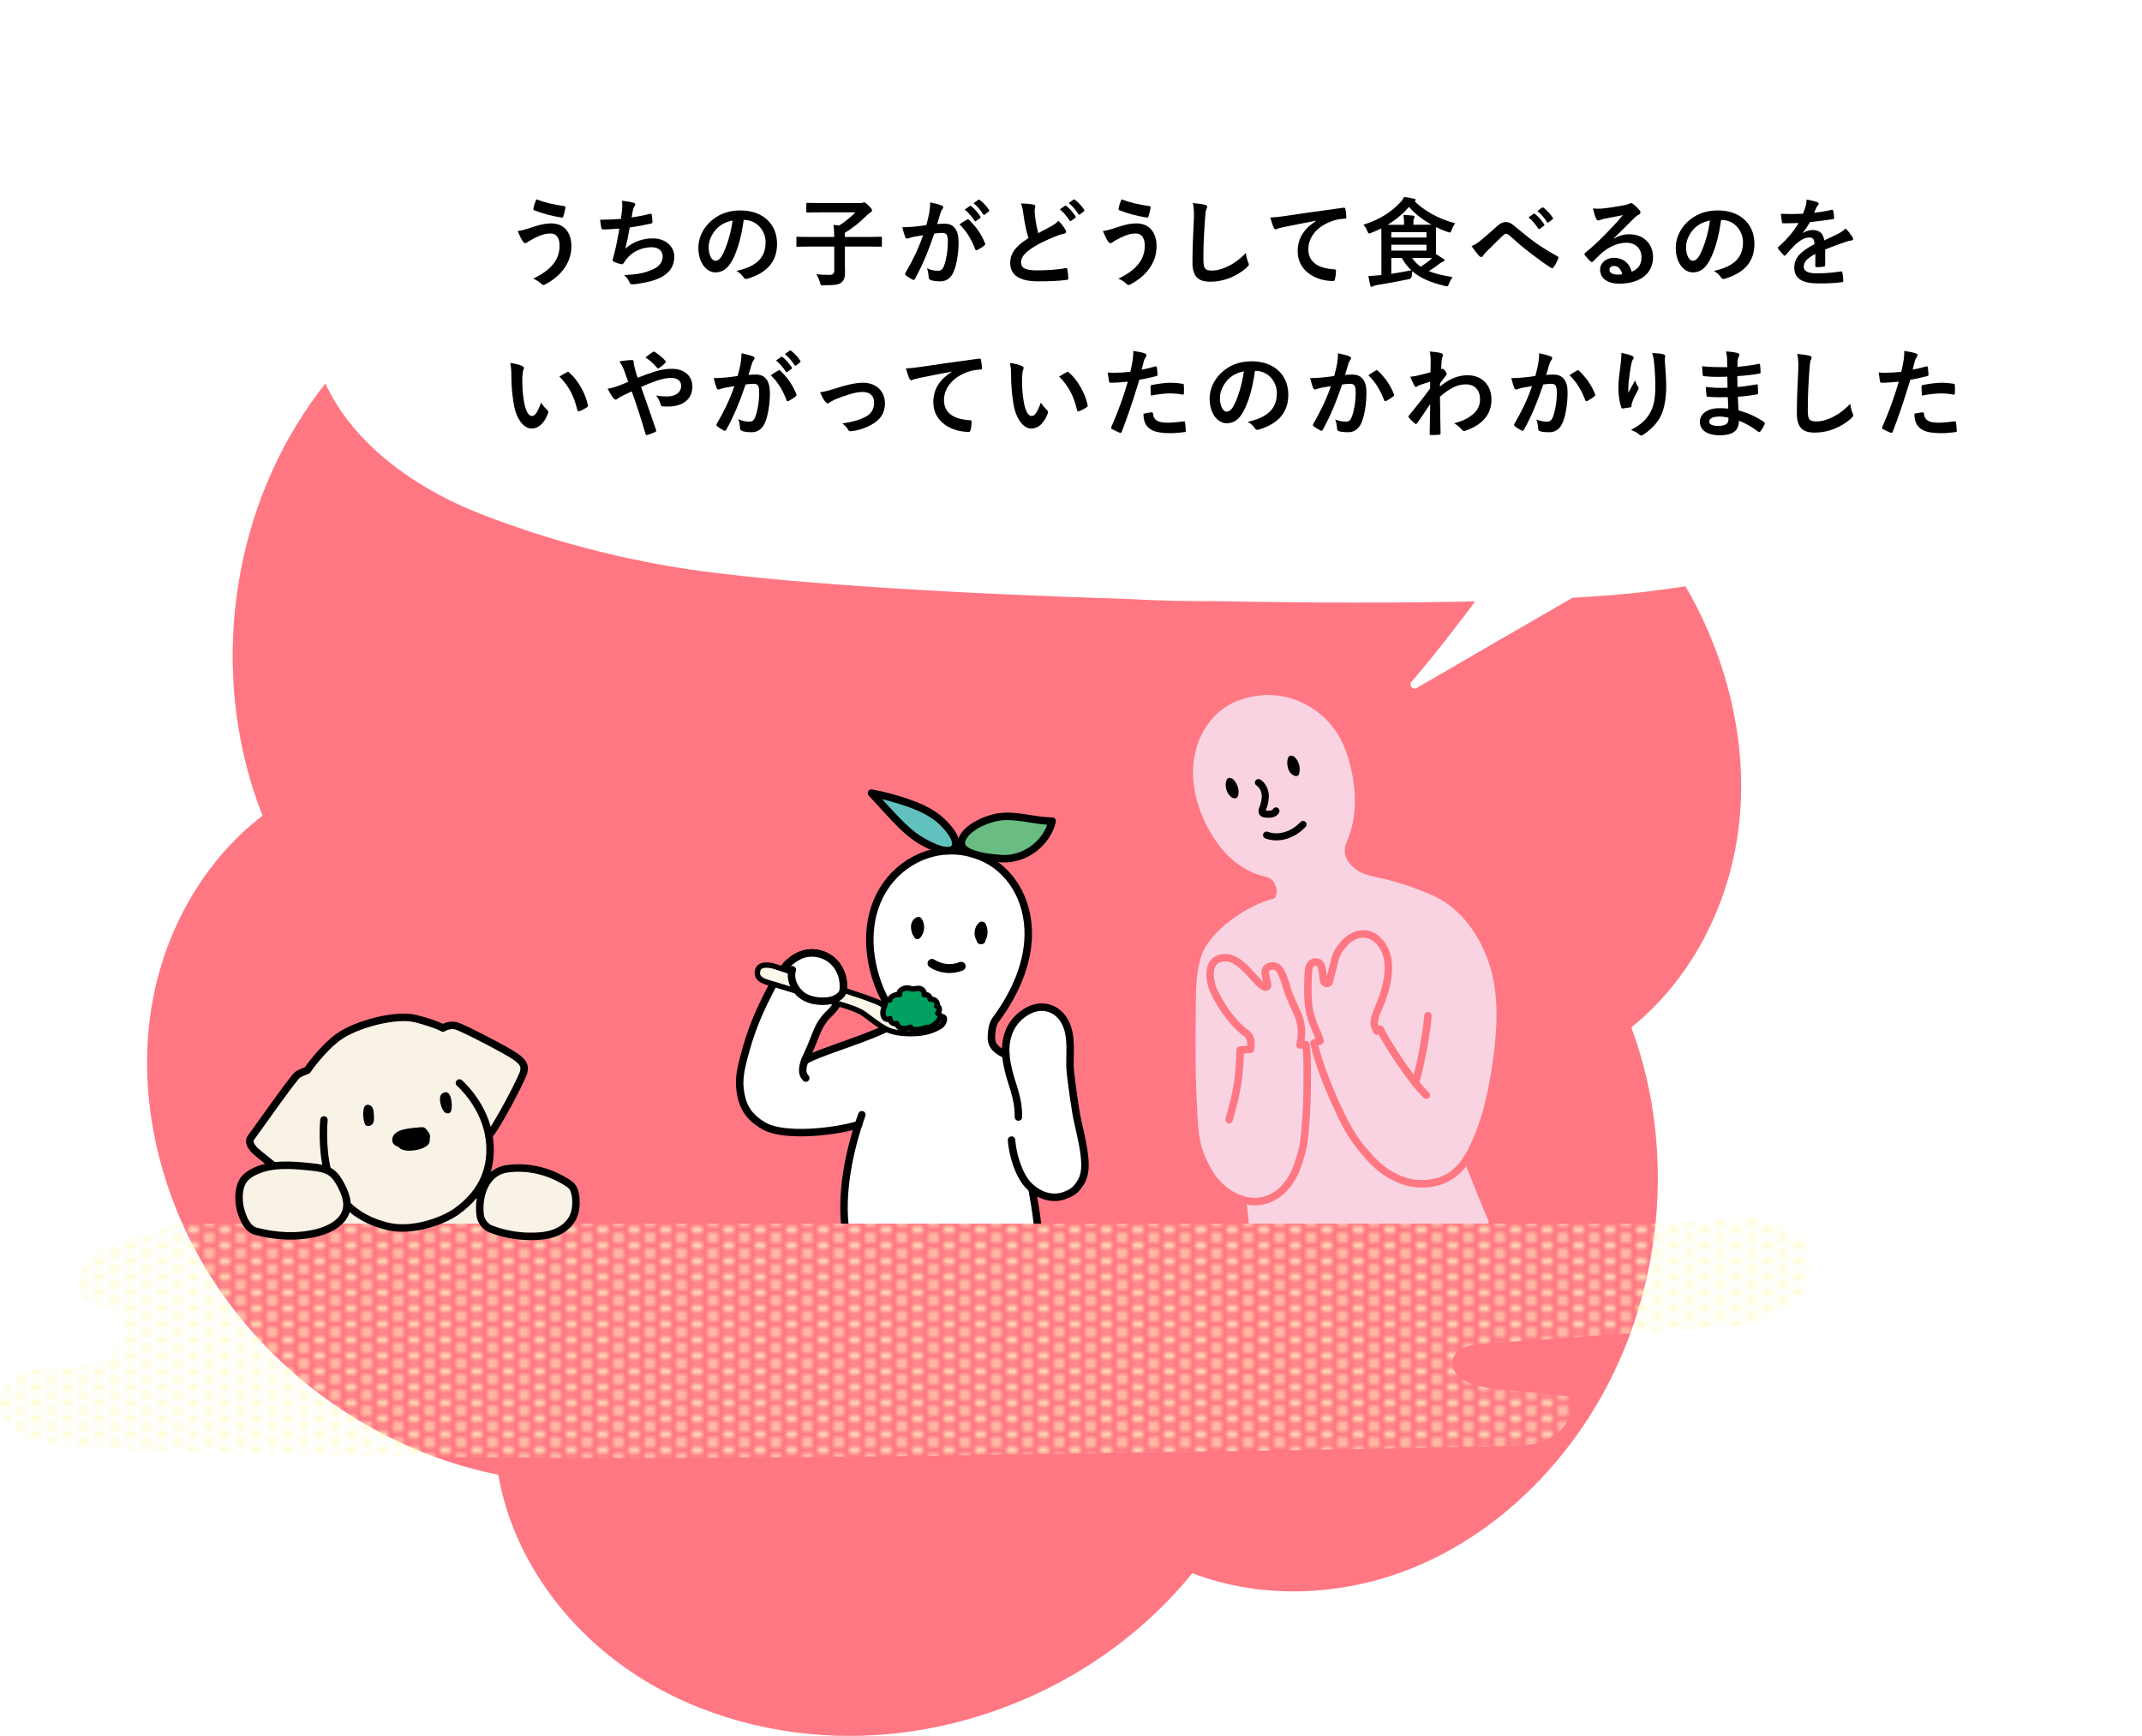 <?xml version="1.0" encoding="UTF-8"?>
<svg xmlns="http://www.w3.org/2000/svg" width="312.339" height="253.105" xmlns:xlink="http://www.w3.org/1999/xlink" version="1.1" viewBox="0 0 312.339 253.105">
  <defs>
    <pattern id="_新規パターンスウォッチ_5" data-name="新規パターンスウォッチ 5" x="0" y="0" width="6" height="6" patternTransform="translate(-2156.614 -2018.163) scale(.765)" patternUnits="userSpaceOnUse" viewBox="0 0 6 6">
      <g>
        <rect width="6" height="6" fill="none"/>
        <circle cx="6" cy="4.5" r=".8" fill="#fffbc7"/>
        <circle cx="3" cy="6" r=".8" fill="#fffbc7"/>
        <circle cx="0" cy="4.5" r=".8" fill="#fffbc7"/>
        <circle cx="6" cy="1.5" r=".8" fill="#fffbc7"/>
        <circle cx="3" cy="3" r=".8" fill="#fffbc7"/>
        <circle cx="0" cy="1.5" r=".8" fill="#fffbc7"/>
        <circle cx="3" cy="0" r=".8" fill="#fffbc7"/>
      </g>
    </pattern>
    <clipPath id="clippath">
      <rect x="26.275" y="95.232" width="205.604" height="83.177" fill="none"/>
    </clipPath>
  </defs>
  <!-- Generator: Adobe Illustrator 28.7.4, SVG Export Plug-In . SVG Version: 1.2.0 Build 166)  -->
  <g>
    <g id="_レイヤー_1" data-name="レイヤー_1">
      <path d="M72.661,215.028c1.85,10.721,8.307,20.352,16.934,26.979,8.627,6.628,19.388,10.238,30.243,10.964,20.373,1.363,41.171-7.719,54.019-23.589,10.164,3.88,21.779,3.369,31.881-.669,10.102-4.038,18.697-11.45,24.861-20.415,11.568-16.826,14.369-39.347,7.276-58.494,8.471-6.827,13.879-17.119,15.478-27.88,1.599-10.761-.475-21.92-5.116-31.759-8.71-18.468-26.756-32.23-46.869-35.745-1.638-10.755-7.812-20.607-16.307-27.403-8.495-6.796-19.183-10.617-30.021-11.557-20.342-1.764-41.315,6.908-54.472,22.522-10.245-3.659-21.846-2.898-31.859,1.357-10.013,4.255-18.446,11.851-24.415,20.947-11.202,17.071-13.517,39.648-6.013,58.637-8.626,6.629-14.271,16.793-16.119,27.514-1.848,10.721-.032,21.925,4.38,31.869,8.28,18.664,26.093,32.743,46.12,36.723Z" fill="#ff7782"/>
      <path d="M25.344,178.409h215.537c3.876,0,9.1-.644,12.973-.793s8.427,1.059,9.818,4.677c1.267,3.296-.883,7.115-3.917,8.923-3.034,1.808-6.703,2.102-10.226,2.351-11.076.784-22.151,1.568-33.227,2.352-1.74.123-3.859.526-4.401,2.183-.817,2.497,2.69,4.022,5.304,4.293,3.899.404,7.798.808,11.697,1.212.889,2.252-.649,4.876-2.775,6.035-2.126,1.16-4.656,1.228-7.077,1.269-14.009.237-28.018.474-42.027.712-55.653.942-111.351,1.884-166.951-.722-4.598-.215-10.803-2.313-9.999-6.845.513-2.892,3.852-4.327,6.778-4.58,2.927-.253,6.048.128,8.649-1.237s3.866-5.585,1.369-7.132c-1.242-.77-2.913-.559-4.144-1.347-2.568-1.645-1.013-5.889,1.595-7.471,2.608-1.581,8.748-1.851,11.025-3.88Z" fill="url(#_新規パターンスウォッチ_5)"/>
      <g>
        <g clip-path="url(#clippath)">
          <g>
            <path d="M150.247,190.558c.517-2.743,1.034-5.14,1.196-7.586.184-2.792-.34-6.304-.973-9.681.787.649,2.09,1.397,3.67,1.273,1.03-.081,2.257-.701,2.709-1.186,1.787-1.92,1.736-3.758.296-9.885-.335-1.425-.901-5.653-1.062-7.108-.225-2.035.272-4.371-.426-6.521-.9-2.77-3.582-3.846-6.058-2.312-2.244,1.39-3.118,3.639-2.934,6.253-1.276-.634-2.207-1.266-2.097-2.784.064-.882.122-1.669.654-2.385,2.823-3.802,4.931-8.498,4.7-13.212-.247-5.043-3.151-9.549-8.171-10.957-5.181-1.453-10.342.952-12.969,5.229-2.627,4.277-2.415,9.788-.469,14.526.778,1.895,2.51,4.207.77,5.79-3.837,1.814-9.834,3.463-11.742,4.663.103-.278.233-.581.391-.913,1.463-3.069,1.366-4.259,3.309-6.098.67-.634,1.797-2.176,1.915-3.295.159-1.508-.289-3.005-1.349-4.09s-2.7-1.567-4.178-1.228c-2.328.532-3.811,2.773-4.91,4.894-1.959,3.776-3.026,6.275-4.095,10.393-.354,1.364-.659,2.768-.539,4.172.233,2.726,1.235,4.405,3.634,5.719,2.881,1.578,10.029.861,13.669-.247-1.576,4.844-2.627,10.679-1.863,15.619.278,1.797.781,3.564.873,5.38.095,1.88-.254,3.749-.685,5.586l26.736-.007Z" fill="#fff"/>
            <path d="M145.911,119.083c2.504-.277,4.994.637,7.513.638-.74,3.204-3.965,5.639-7.249,5.475-1.49-.075-6.721-.478-5.919-2.734.681-1.916,3.852-3.18,5.654-3.379Z" fill="#69bd83" stroke="#000" stroke-linecap="round" stroke-linejoin="round" stroke-width="1.09"/>
            <path d="M136.777,119.296c-1.328-1.048-2.904-1.732-4.505-2.281-1.697-.582-3.435-1.042-5.197-1.377.824.897,1.648,1.794,2.474,2.689,1.277,1.383,2.57,2.776,4.119,3.846.873.603,4.42,2.668,5.439,1.55,1.002-1.099-1.102-3.457-2.331-4.427Z" fill="#61c1be" stroke="#000" stroke-linecap="round" stroke-linejoin="round" stroke-width="1.09"/>
            <path d="M147.495,166.235c.192,2.33,1.073,5.05,2.417,6.529.597.657,2.18,1.959,4.228,1.799,1.03-.081,2.257-.701,2.709-1.186,1.787-1.92,1.736-3.758.296-9.885-.335-1.425-.901-5.653-1.062-7.108-.225-2.035.272-4.371-.426-6.521-.9-2.77-3.582-3.846-6.058-2.312-2.584,1.601-3.346,4.341-2.774,7.467.572,3.127,1.708,4.673,1.679,7.851" fill="none" stroke="#000" stroke-linecap="round" stroke-linejoin="round" stroke-width="1.09"/>
            <g>
              <path d="M133.605,136.914c-.083-.027-.161-.075-.224-.144-.077-.084-.122-.187-.136-.294-.091-.064-.162-.159-.199-.275-.109-.343-.245-.77-.203-1.233.056-.617.439-1.125.955-1.262.201-.054.413.02.541.188.636.837.537,2.163-.217,2.897-.143.139-.342.179-.516.123Z"/>
              <path d="M142.831,137.646c-.043-.013-.085-.031-.126-.053-.172-.095-.272-.253-.287-.418-.504-.834-.392-1.934.311-2.632.135-.134.338-.196.54-.165.201.032.374.152.456.319.384.784.365,1.701-.037,2.461-.003.156-.084.308-.235.408-.099.065-.213.098-.328.102-.097.015-.198.008-.295-.021Z"/>
              <path d="M135.902,140.466c1.234.823,2.88.988,4.253.426" fill="none" stroke="#000" stroke-linecap="round" stroke-linejoin="round" stroke-width="1.302"/>
            </g>
            <path d="M150.247,190.558c.517-2.743,1.034-5.14,1.196-7.586.184-2.792-.339-6.304-.972-9.682" fill="none" stroke="#000" stroke-linecap="round" stroke-linejoin="round" stroke-width="1.09"/>
            <path d="M125.675,162.535c-1.84,5.093-3.195,11.623-2.353,17.064.278,1.797.781,3.564.873,5.38.095,1.88-.254,3.749-.685,5.586" fill="none" stroke="#000" stroke-linecap="round" stroke-linejoin="round" stroke-width="1.09"/>
            <path d="M146.661,153.804c-1.276-.634-2.203-1.266-2.093-2.784.064-.882.122-1.669.654-2.385,2.823-3.802,4.931-8.498,4.7-13.212-.247-5.043-3.151-9.549-8.171-10.957-5.181-1.453-10.342.952-12.969,5.229-2.627,4.277-2.415,9.788-.469,14.526.778,1.895,2.51,4.207.77,5.79-3.837,1.814-9.834,3.463-11.742,4.663" fill="none" stroke="#000" stroke-linecap="round" stroke-linejoin="round" stroke-width="1.09"/>
            <path d="M117.496,157.192c-.659-.714-.607-1.667.234-3.431,1.463-3.069,1.366-4.259,3.309-6.098.67-.634,1.797-2.176,1.915-3.295.159-1.508-.289-3.005-1.349-4.09s-2.7-1.567-4.178-1.228c-2.328.532-3.811,2.773-4.91,4.894-1.959,3.776-3.026,6.275-4.095,10.393-.354,1.364-.659,2.768-.539,4.172.233,2.726,1.235,4.405,3.634,5.719,2.881,1.578,10.035.863,13.675-.245" fill="none" stroke="#000" stroke-linecap="round" stroke-linejoin="round" stroke-width="1.09"/>
            <path d="M125.686,145.255c.688.216,1.517.569,2.195.816.689.251,1.483.932,2.16,1.471,1.955,1.557,4.813,1.427,7.195.67.664-.028.495.554.352.888-.143.334-.469.549-.788.723-1.462.798-2.965.928-4.519.883-.956-.028-2.243-.215-3.086-.669-1.259-.677-1.998-1.322-3.151-2.167-.751-.549-2.122-1.017-3.013-1.285-3.673-1.107-7.346-2.215-11.019-3.322-.659-.199-1.477-.504-1.556-1.187-.198-1.718,1.694-1.426,2.512-1.169,2.976.936,9.742,3.412,12.718,4.348Z" fill="#fcf7ea" stroke="#000" stroke-linecap="round" stroke-linejoin="round" stroke-width=".786"/>
            <path d="M117.427,139.05c1.479-.338,3.118.144,4.178,1.228s1.508,2.582,1.349,4.09c-.07.667-.75,1.123-1.375,1.367-1.049.408-3.256.408-4.641-.618-.881-.652-1.873-2.181-1.411-3.72l1.9-2.347Z" fill="#fff"/>
            <path d="M129.053,146.432c.026-.096.021-.198.046-.294.068-.253.378-.408.621-.311.116-.599.855-.835,1.465-.823-.149-.106-.071-.345.048-.484.31-.36.82-.537,1.286-.445.153.03.3.086.455.107.403.053.819-.14,1.211-.032.377.104.644.512.589.9.39-.143.871.202.86.618.286.013.587.072.803.261.216.189.309.54.138.77.222-.007.397.221.404.443s-.109.429-.241.607c.232.045.37.31.347.545-.023.235-.167.441-.323.618-.347.393-.784.708-1.267.912-.136.058-.323.092-.405-.03-.604.274-1.281.383-1.941.313-.192-.021-.443-.154-.367-.332-.382.12-.778.242-1.175.188-.396-.054-.792-.338-.837-.735-.447.185-1.02-.222-.993-.705-.263.217-.701.079-.877-.213-.37-.614-.003-1.296.155-1.877Z" fill="#00a061" stroke="#000" stroke-linecap="round" stroke-linejoin="round" stroke-width=".786"/>
            <path d="M114.6,140.804c.781-.845,1.706-1.498,2.828-1.754,1.479-.338,3.118.144,4.178,1.228s1.508,2.582,1.349,4.09c-.07.667-.75,1.123-1.375,1.367-1.049.408-3.256.408-4.641-.618-.881-.652-1.873-2.181-1.411-3.72" fill="none" stroke="#000" stroke-linecap="round" stroke-linejoin="round" stroke-width="1.09"/>
          </g>
          <path d="M83.593,190.557c-.802-1.338-1.646-2.667-2.516-3.941-3.85-5.638-8.443-10.228-12.511-13.32l-16.988,1.266c-2.83,2.092-8.208,7.277-11.969,13.34-.484.78-1.01,1.677-1.558,2.654h45.542Z" fill="#f9f2e7" stroke="#000" stroke-linecap="round" stroke-linejoin="round" stroke-width="1.09"/>
          <g>
            <path d="M216.559,189.938c.281-2.159,2.01-5.219.594-10.687l.555-1.13c-1.001-2.159-3.017-7.311-3.758-9.231.335-.526.646-1.104.942-1.73,1.591-3.369,2.436-6.862,3.047-10.538.739-4.443,1.379-10.278.056-15.162s-4.428-9.534-9.088-11.504c-2.98-1.259-4.304-1.615-5.963-2.085-1.493-.422-3.837-.732-4.801-1.47-1.283-.982-1.904-2.013-1.219-3.565,1.976-4.479,1.108-9.667.075-12.855-.979-3.023-2.807-5.889-6.448-7.804-2.999-1.577-6.642-1.892-10.312-.49-2.996,1.145-6.302,4.318-6.771,9.835-.481,5.665,2.717,11.279,5.401,13.811.778.734,2.425,2.012,4.175,2.636.962.343,1.964.399,2.215.92.42.872.444.935.266,1.626-3.905.953-9.543,4.811-10.835,8.617-.78,2.299-.846,4.77-.869,7.197-.059,6.139-.105,10.77.282,16.897.207,3.284.566,4.988,2.244,7.819,1.054,1.779,2.809,3.251,4.748,3.857.509,2.035.732,8.29,1.01,10.646l1.823-.282c.509,1.48.898,3.077.975,4.954l31.658-.282Z" fill="#f9d3e1"/>
            <path d="M181.093,174.903c.509,2.035.732,8.29,1.01,10.646l1.823-.282c.509,1.48.898,3.077.975,4.954" fill="none" stroke="#ff7782" stroke-linecap="round" stroke-linejoin="round" stroke-width="1.09"/>
            <path d="M216.559,189.938c.281-2.159,2.01-5.219.594-10.687l.555-1.13c-1.001-2.159-3.017-7.311-3.758-9.231" fill="none" stroke="#ff7782" stroke-linecap="round" stroke-linejoin="round" stroke-width="1.09"/>
            <path d="M184.689,121.763c.932.356,1.99.321,2.935-0s1.685-.837,2.385-1.549" fill="none" stroke="#000" stroke-linecap="round" stroke-linejoin="round" stroke-width="1.032"/>
            <path d="M178.838,113.782c-.144.434-.158.777-.031,1.28.127.503.49,1.087.961,1.282.195.081.45.103.599-.056.07-.075.152-.191.177-.291.196-.794-.086-1.633-.604-2.247-.139-.165-.337-.284-.552-.328-.12-.025-.435.013-.55.36Z"/>
            <path d="M187.805,110.539c-.14.434-.134.895-.009,1.398.125.502.454.961.923,1.158.195.082.448.104.597-.053.071-.075.104-.177.129-.277.199-.791-.013-1.667-.545-2.256-.147-.163-.335-.285-.549-.33-.119-.025-.429.001-.546.362Z"/>
            <path d="M179.217,163.251c1.179-4.059,1.491-5.932,1.629-10.157l1.497-.103c.188-.863.079-1.857-.63-2.351-2.342-1.632-4.601-5.43-5.022-6.966-.649-2.368-.028-4.129,2.157-4.028,2.297.107,4.311,3.761,5.534,4.279.154.065.496-.013.461-.321-.066-.575-.505-1.698-.306-2.186.25-.615,1.152-.703,1.641-.431.812.451,1.43,2.964,1.524,3.265.218.702,1.025,2.548,1.317,3.144.923,1.885.88,3.515.539,4.95l.868-.02c.212,1.796.181,2.809.189,4.563.015,2.925-.089,5.186-.317,8.009-.155,1.917-.367,2.911-1.119,5.113-.752,2.201-2.342,4.246-4.562,4.939-3.141.98-6.594-1.074-8.272-3.905-1.678-2.831-2.037-4.534-2.244-7.819-.387-6.127-.341-10.758-.282-16.897.023-2.427.089-4.899.869-7.197,1.292-3.806,6.93-7.664,10.835-8.617.178-.691.153-.754-.266-1.626-.251-.521-1.252-.577-2.215-.92-1.75-.624-3.397-1.901-4.175-2.636-2.684-2.533-5.882-8.146-5.401-13.811.469-5.516,3.775-8.69,6.771-9.835,3.671-1.402,7.314-1.087,10.312.49,3.641,1.915,5.469,4.782,6.448,7.804,1.033,3.188,1.9,8.376-.075,12.855-.685,1.553-.064,2.583,1.219,3.565.964.738,3.308,1.048,4.801,1.47,1.658.469,2.982.825,5.963,2.085,4.66,1.969,7.765,6.62,9.088,11.504s.683,10.718-.056,15.162c-.611,3.676-1.456,7.168-3.047,10.538-1.591,3.369-3.634,5.325-7.358,5.446-2.922.095-5.695-1.508-7.673-3.662-1.978-2.154-3.05-3.729-4.311-6.368-1.491-3.12-3.184-7.104-3.95-10.488l.898-.332-.339-.95c-.595-1.294-.95-2.281-1.157-3.136-.137-.565-.282-1.564-.294-2.967-.003-.341-.003-2.352.111-3.361.097-.861.77-1.325,1.506-.959.569.283.584,2.197.659,2.572.112.559.775.557.864.142.156-.736.61-2.259.793-3.124.334-1.577,1.796-2.926,2.347-3.251,2.631-1.548,4.503.478,5.138,2.274.82,2.315-.082,5.346-.67,6.886-.4,1.047-1.049,2.261-1.069,3.211-.013.609.385,1.243.385,1.243l.484-.273c.707,1.581,4.455,7.496,6.729,9.612" fill="none" stroke="#ff7782" stroke-linecap="round" stroke-linejoin="round" stroke-width="1.09"/>
            <path d="M183.501,114.104c.592.37.926,1.067.988,1.762s-.119,1.391-.373,2.041c-.074.189-.151.414-.04.584.1.152.305.185.485.205.555.06,1.255.044,1.495-.459" fill="none" stroke="#000" stroke-linecap="round" stroke-linejoin="round" stroke-width="1.032"/>
            <path d="M208.231,148.087c-.249,2.717-1.057,7.198-1.845,9.811" fill="none" stroke="#ff7782" stroke-linecap="round" stroke-linejoin="round" stroke-width="1.09"/>
          </g>
        </g>
        <g>
          <path d="M48.052,171.702c1.158,3.204,3.99,6.102,8.592,7.134,3.555.797,7.968-.79,9.955-2.222,4.157-2.994,5.169-6.739,4.792-10.305-.028-.266-.065-.527-.111-.783.994-.895,4.897-8.327,5.098-9.286.201-.959-.189-1.432-1.205-2.181-1.016-.75-7.807-4.314-8.766-4.514-.959-.201-1.817.348-1.817.348,0,0-.903-.565-3.894-1.351-2.991-.786-8.8.832-11.274,2.596-2.474,1.764-4.625,4.928-4.625,4.928,0,0-.718.236-1.339.589s-6.269,8.468-6.813,9.155.025,1.329.333,1.75,6.231,5.098,7.483,5.653c1.252.555,1.703.381,2.376-.055.672-.436,1.215-1.454,1.215-1.454Z" fill="#f9f2e7"/>
          <g>
            <g>
              <path d="M53.19,161.303c-.107.142-.148.312-.176.479-.107.638-.066,1.29.12,1.902.045.148.103.301.233.4.293.224.801.038,1.001-.271s.181-.682.157-1.03c-.012-.169-.024-.338-.036-.506-.021-.3-.048-.616-.235-.862-.239-.314-.76-.512-1.064-.112Z"/>
              <path d="M64.868,162.197c.204.161.541.205.747.034.115-.096.168-.239.206-.377.175-.632.021-3.374-1.349-2.4-.691.491-.114,2.339.396,2.742Z"/>
              <path d="M62.711,165.605c-.04-.282-.217-.523-.389-.75-.141-.185-.293-.38-.511-.462-.182-.069-.385-.048-.578-.026-1.082.122-3.952.138-4.04,1.783-.032.589.344.903.879,1.058.671.881,2.639.573,3.472.241.448-.179.923-.436,1.08-.893.062-.18.066-.369.041-.558.041-.128.065-.259.046-.393Z"/>
            </g>
            <g>
              <path d="M71.281,165.526c.994-.895,4.897-8.327,5.098-9.286.201-.959-.189-1.432-1.205-2.181-1.016-.75-7.807-4.314-8.766-4.514-.959-.201-1.817.348-1.817.348,0,0-.903-.565-3.894-1.351-2.991-.786-8.8.832-11.274,2.596-2.474,1.764-4.625,4.928-4.625,4.928,0,0-.718.236-1.339.589s-6.269,8.468-6.813,9.155.025,1.329.333,1.75,6.231,5.098,7.483,5.653c1.252.555,1.703.381,2.376-.055.672-.436,1.215-1.454,1.215-1.454" fill="none" stroke="#000" stroke-linecap="round" stroke-linejoin="round" stroke-width="1.09"/>
              <path d="M47.237,163.3s-.387,3.812.509,7.399c.896,3.587,3.82,6.998,8.898,8.137,3.555.797,7.968-.79,9.955-2.222,4.157-2.994,5.169-6.739,4.792-10.305-.536-5.075-4.393-8.401-4.393-8.401" fill="none" stroke="#000" stroke-linecap="round" stroke-linejoin="round" stroke-width="1.09"/>
            </g>
          </g>
          <path d="M37.342,179.535c2.919.754,6.01.937,8.932.194,1.867-.475,3.881-1.546,4.259-3.435.23-1.151-.218-2.326-.752-3.371-.389-.763-.852-1.524-1.56-2.006-.794-.539-1.791-.658-2.745-.761-2.931-.318-6.072-.597-8.663.81-.466.253-.9.573-1.227.99-.947,1.209-.906,3.537-.295,5.117.262.677.791,2.137,2.051,2.462Z" fill="#f9f2e7" stroke="#000" stroke-linecap="round" stroke-linejoin="round" stroke-width="1.09"/>
          <path d="M82.963,172.592c.694.46.899,1.266.974,1.888.128,1.05.042,2.158-.439,3.1-.542,1.063-1.577,1.816-2.7,2.218-1.123.403-2.336.486-3.529.474-1.947-.019-3.884-.373-5.699-1.078-.699-.271-1.434-1.048-1.556-2.038-.356-2.901.837-6.317,3.922-6.737,3.201-.436,6.326.384,9.026,2.172Z" fill="#f9f2e7" stroke="#000" stroke-linecap="round" stroke-linejoin="round" stroke-width="1.09"/>
        </g>
      </g>
      <path d="M275.308,13.739c-12.649-4.245-33.194-8.832-46.609-10.307C181.804-1.726,135.816.26,101.332,8.586c-14.403,3.478-28.684,7.873-40.423,15.989-10.32,7.136-18.103,16.847-13.688,29.186,3.321,9.283,12.444,16.384,22.681,20.447,10.238,4.063,21.664,7.035,32.793,8.512,13.982,1.855,37.573,3.284,61.761,4.012,4.07.243,9.808.376,12.47.311,14.055.278,27.784.302,39.413.017-3.139,4.167-6.718,8.876-10.065,12.738,6.651-3.885,15.174-8.793,22.832-13.228,4.379-.244,8.185-.556,11.246-.941,15.528-1.954,49.291-7.941,60.924-17.179,17.936-14.244,14.982-40.966-25.968-54.709Z" fill="#fff" stroke="#fff" stroke-linecap="round" stroke-linejoin="round" stroke-width="1.2"/>
      <g>
        <path d="M77.154,33.274c1.177-.393,2.143-.701,3.208-.701,1.877,0,2.956,1.275,2.956,3.334,0,1.373-.49,2.493-1.134,3.348-.659.896-1.597,1.639-2.704,2.228-.098.042-.168.07-.238.07-.126,0-.21-.056-.336-.182-.308-.294-.686-.56-1.163-.742,1.54-.729,2.493-1.513,3.082-2.339.406-.574.77-1.345.77-2.479,0-1.163-.49-1.765-1.303-1.765-.785,0-1.401.21-2.199.602-.827.406-1.022.546-1.19.672-.112.084-.196.14-.309.14-.182,0-.308-.182-.392-.308-.196-.294-.49-.911-.714-1.471.574-.056.911-.169,1.667-.406ZM82.267,30.052c.154.028.21.14.182.252-.056.294-.21.966-.308,1.232-.042.14-.085.21-.196.196-1.527-.252-2.62-.518-4.062-1.079-.07-.028-.14-.098-.098-.28.098-.518.252-.896.42-1.316,1.303.518,2.62.784,4.062.995Z"/>
        <path d="M90.706,30.626c.056-.616.042-.981-.028-1.359.799.084,1.317.182,1.681.294.182.056.28.14.28.252,0,.07-.056.168-.098.224-.098.126-.21.364-.238.518-.07.378-.126.659-.196,1.149.7-.098,1.849-.308,2.633-.519.196-.056.266-.042.294.14.056.322.098.7.098,1.037,0,.154-.042.196-.168.224-1.205.266-1.961.42-3.138.574-.196,1.163-.392,2.101-.644,3.082,1.093-.952,2.494-1.484,4.021-1.484,1.863,0,3.123,1.205,3.123,2.647,0,1.233-.519,2.144-1.597,2.83-.84.546-2.045.883-3.572,1.121-.35.056-.686.098-1.037.098-.14,0-.238-.07-.35-.336-.224-.462-.434-.729-.756-.995,2.045-.126,2.899-.308,4.02-.77,1.079-.448,1.597-1.093,1.597-1.975,0-.729-.532-1.331-1.597-1.331-1.513,0-2.899.7-3.684,1.737-.126.182-.266.35-.392.532-.098.168-.14.224-.266.21-.308-.028-.77-.182-1.05-.309-.224-.098-.309-.154-.309-.28,0-.056.014-.154.056-.28.07-.238.126-.448.182-.658.308-1.233.504-2.269.743-3.67-.757.056-1.639.127-2.353.127-.154,0-.238-.07-.266-.196-.042-.168-.14-.756-.196-1.219,1.093,0,1.961-.042,3.04-.126.07-.49.126-.953.168-1.289Z"/>
        <path d="M108.446,32.069c-.322,2.381-.911,4.566-1.751,6.037-.603,1.05-1.331,1.611-2.381,1.611-1.233,0-2.479-1.317-2.479-3.6,0-1.345.574-2.633,1.583-3.642,1.177-1.176,2.662-1.793,4.552-1.793,3.362,0,5.337,2.073,5.337,4.861,0,2.606-1.471,4.244-4.314,5.099-.294.084-.42.028-.603-.252-.154-.238-.448-.56-.981-.882,2.367-.56,4.23-1.541,4.23-4.189,0-1.667-1.26-3.249-3.138-3.249h-.056ZM104.426,33.427c-.672.756-1.092,1.695-1.092,2.591,0,1.289.518,2.003.953,2.003.364,0,.672-.182,1.05-.855.616-1.135,1.247-3.152,1.485-5.015-.981.196-1.765.588-2.396,1.274Z"/>
        <path d="M118.047,35.949c-1.247,0-1.681.028-1.765.028-.14,0-.154-.014-.154-.154v-1.149c0-.14.014-.154.154-.154.085,0,.519.028,1.765.028h3.6c-.014-.644-.028-1.134-.112-1.751.266.028.56.042.841.084.896-.588,1.708-1.26,2.367-1.919h-5.085c-1.373,0-1.849.028-1.933.028-.14,0-.154-.014-.154-.154v-1.106c0-.14.014-.154.154-.154.084,0,.56.028,1.933.028h5.939c.098,0,.196-.042.238-.056s.084-.042.182-.042c.084,0,.196.042.616.448.435.434.519.574.519.728,0,.127-.084.225-.238.309-.154.084-.336.21-.602.49-.785.798-1.849,1.695-3.124,2.465v.602h3.488c1.247,0,1.681-.028,1.765-.028.14,0,.154.014.154.154v1.149c0,.14-.014.154-.154.154-.084,0-.518-.028-1.765-.028h-3.488v1.597c0,1.023.028,1.723.028,2.213,0,.812-.196,1.177-.588,1.471-.406.308-1.022.364-2.536.364-.434,0-.434.014-.532-.434-.126-.435-.322-.855-.518-1.177.546.056,1.022.098,1.947.098.448,0,.659-.196.659-.686v-3.446h-3.6Z"/>
        <path d="M135.492,31.06c.07-.42.14-.966.14-1.555.729.154,1.121.252,1.681.462.14.043.224.154.224.28,0,.07-.028.14-.098.21-.14.182-.21.336-.28.532-.182.574-.322,1.092-.504,1.681.378-.042.799-.056,1.121-.056,1.303,0,2.003.911,2.003,2.704,0,1.513-.28,3.376-.756,4.384-.406.896-1.079,1.317-1.891,1.317-.672,0-1.149-.07-1.457-.21-.168-.07-.252-.182-.252-.393-.042-.448-.07-.84-.266-1.303.63.294,1.177.364,1.611.364.462,0,.672-.168.896-.742.294-.785.546-2.115.546-3.488,0-.981-.182-1.289-.799-1.289-.336,0-.77.042-1.176.098-.925,2.689-1.723,4.623-2.815,6.583-.085.182-.196.21-.364.127-.252-.127-.798-.462-.967-.617-.07-.07-.112-.126-.112-.21,0-.042.014-.098.056-.154,1.121-1.947,1.849-3.432,2.563-5.491-.546.084-.994.168-1.373.238-.364.07-.588.154-.77.224-.196.07-.364.042-.448-.182-.126-.322-.28-.827-.434-1.443.616,0,1.232-.042,1.849-.098.588-.056,1.106-.126,1.653-.21.224-.799.322-1.289.42-1.765ZM141.039,31.999c.098-.056.168-.028.266.07.952.896,1.807,2.059,2.325,3.404.056.126.042.196-.056.28-.238.224-.77.56-1.051.701-.14.07-.28.056-.322-.112-.56-1.471-1.289-2.675-2.297-3.628.35-.238.756-.518,1.135-.714ZM141.417,30.038c.07-.056.126-.042.21.028.435.336.939.896,1.331,1.499.056.084.056.154-.042.224l-.588.434c-.098.07-.168.056-.238-.042-.42-.644-.868-1.177-1.415-1.625l.742-.518ZM142.664,29.127c.084-.056.126-.042.21.028.518.392,1.022.952,1.331,1.442.056.084.07.169-.042.252l-.56.434c-.112.084-.182.042-.238-.042-.378-.603-.827-1.135-1.401-1.611l.7-.504Z"/>
        <path d="M150.711,29.841c.168.042.252.112.252.224,0,.196-.098.393-.098.588,0,.28.042.616.07.939.126.981.266,1.681.448,2.409.7-.378,1.205-.644,1.989-1.065.406-.238.743-.476.967-.756.448.462.812.953,1.022,1.317.056.084.098.196.098.294,0,.14-.084.252-.28.28-.42.07-.896.238-1.345.42-1.205.49-2.325,1.008-3.292,1.639-1.219.798-1.653,1.456-1.653,2.115,0,.812.575,1.177,2.326,1.177,1.569,0,3.095-.127,4.174-.322.154-.028.224,0,.252.168.07.378.112.882.14,1.303.014.154-.084.224-.252.238-1.274.168-2.395.21-4.174.21-2.647,0-4.048-.869-4.048-2.689,0-1.555,1.022-2.578,2.661-3.614-.336-1.078-.588-2.339-.728-3.417-.098-.743-.196-1.233-.364-1.625.672,0,1.316.042,1.835.168ZM155.291,30.01c.07-.056.126-.043.21.028.434.336.939.896,1.331,1.498.056.085.056.154-.042.224l-.588.435c-.098.07-.168.056-.238-.042-.42-.644-.869-1.177-1.415-1.625l.743-.518ZM156.538,29.099c.084-.056.126-.042.21.028.519.392,1.022.953,1.331,1.443.056.084.07.168-.042.252l-.56.435c-.112.084-.182.042-.238-.042-.378-.603-.826-1.135-1.401-1.611l.701-.504Z"/>
        <path d="M162.484,33.274c1.177-.393,2.143-.701,3.208-.701,1.877,0,2.956,1.275,2.956,3.334,0,1.373-.49,2.493-1.134,3.348-.659.896-1.597,1.639-2.704,2.228-.098.042-.168.07-.238.07-.126,0-.21-.056-.336-.182-.308-.294-.686-.56-1.163-.742,1.54-.729,2.493-1.513,3.082-2.339.406-.574.77-1.345.77-2.479,0-1.163-.49-1.765-1.303-1.765-.785,0-1.401.21-2.199.602-.827.406-1.022.546-1.19.672-.112.084-.196.14-.309.14-.182,0-.308-.182-.392-.308-.196-.294-.49-.911-.714-1.471.574-.056.911-.169,1.667-.406ZM167.597,30.052c.154.028.21.14.182.252-.056.294-.21.966-.308,1.232-.042.14-.085.21-.196.196-1.527-.252-2.62-.518-4.062-1.079-.07-.028-.14-.098-.098-.28.098-.518.252-.896.42-1.316,1.303.518,2.62.784,4.062.995Z"/>
        <path d="M175.686,29.856c.238.056.336.126.336.266,0,.154-.084.322-.14.462-.07.196-.126.63-.196,1.709-.14,2.157-.21,3.586-.21,5.421,0,1.415.168,1.737,1.289,1.737,1.247,0,3.194-.756,4.903-2.578.056.532.182.995.322,1.331.07.154.112.252.112.336,0,.126-.056.238-.28.435-1.513,1.387-3.488,2.101-5.309,2.101-1.793,0-2.633-.714-2.633-2.858,0-2.353.126-4.37.196-6.051.028-.826.07-1.723-.14-2.563.644.07,1.316.14,1.75.252Z"/>
        <path d="M191.914,32.181c-1.709.322-3.208.616-4.707.924-.533.127-.672.154-.883.224-.098.042-.196.112-.308.112-.098,0-.21-.084-.266-.21-.182-.378-.336-.869-.518-1.513.714-.028,1.134-.084,2.227-.238,1.723-.252,4.805-.714,8.418-1.191.21-.028.28.056.294.154.07.322.14.84.154,1.232,0,.169-.084.21-.266.21-.658.042-1.106.112-1.709.308-2.381.812-3.572,2.451-3.572,4.132,0,1.807,1.289,2.787,3.726,2.941.224,0,.308.056.308.21,0,.364-.056.855-.154,1.205-.042.21-.098.294-.266.294-2.465,0-5.168-1.415-5.168-4.329,0-1.989.994-3.333,2.689-4.44v-.028Z"/>
        <path d="M201.431,34.786c0-.686-.014-1.177-.014-1.485-.462.238-.952.448-1.456.644-.154.056-.252.098-.322.098-.112,0-.154-.098-.266-.364-.154-.393-.35-.686-.56-.911,2.381-.743,4.076-1.877,5.351-3.236.238-.238.42-.504.574-.812.519.056,1.051.154,1.471.266.127.028.238.084.238.154,0,.07-.042.112-.14.168l-.042.028c1.233,1.247,3.418,2.592,5.939,3.222-.224.28-.406.616-.532.981-.098.266-.14.364-.252.364-.084,0-.182-.028-.336-.085-.588-.196-1.149-.434-1.681-.7,0,.21-.014.574-.014,1.163v1.821c0,.434,0,.742.014.966.406.238.743.448,1.065.672.098.07.168.14.168.224,0,.098-.084.154-.21.182-.126.042-.266.112-.448.252-.476.35-.939.701-1.625,1.135.952.392,2.115.644,3.46.869-.21.266-.393.616-.533.981-.154.392-.168.42-.602.308-2.003-.49-3.53-1.093-4.735-2.143-.042.196-.056.406-.07.616q-.014.462-.448.546c-1.709.35-3.376.658-4.665.855-.238.042-.448.112-.546.168-.07.042-.126.084-.238.084-.07,0-.127-.07-.169-.21-.098-.378-.196-.896-.266-1.359.603-.028.995-.056,1.499-.112l.392-.028v-5.323ZM204.737,32.769v-.112c0-.49-.014-.812-.098-1.316.518.014.91.042,1.415.098.14.014.21.084.21.154,0,.126-.028.196-.084.28-.07.112-.084.252-.084.616v.28h1.19c.659,0,1.121,0,1.443-.014-1.316-.729-2.437-1.625-3.278-2.591-.882,1.022-1.905,1.877-3.096,2.606h2.381ZM202.874,33.848v.784h5.127v-.784h-5.127ZM208.001,35.683h-5.127v.855h5.127v-.855ZM202.874,39.927c.924-.14,1.877-.308,2.928-.518-.533-.49-.995-1.079-1.401-1.793h-1.527v2.311ZM205.914,37.616c.336.518.756.924,1.247,1.274.714-.462,1.261-.868,1.695-1.26-.322,0-.826-.014-1.569-.014h-1.373Z"/>
        <path d="M215.809,35.136c.462-.364,1.471-1.232,2.507-2.171.462-.42.812-.588,1.219-.588.476,0,.742.126,1.219.518,1.05.84,1.653,1.401,3.025,2.409,1.247.896,2.213,1.443,3.306,2.059.14.056.21.169.14.294-.154.42-.42.953-.686,1.317-.07.098-.127.14-.182.14-.056,0-.112-.014-.196-.07-.672-.392-2.199-1.513-3.026-2.157-1.008-.756-2.017-1.653-2.941-2.479-.266-.252-.448-.322-.616-.322-.154,0-.294.126-.477.294-.686.686-1.695,1.653-2.353,2.311-.28.294-.392.435-.504.617-.07.112-.154.168-.252.168s-.182-.042-.266-.126c-.294-.294-.812-.967-1.149-1.457.42-.168.77-.392,1.233-.756ZM223.625,31.172c.07-.056.127-.043.21.028.434.336.939.896,1.331,1.499.056.084.056.154-.042.224l-.588.435c-.098.07-.168.056-.238-.042-.42-.644-.869-1.177-1.415-1.625l.742-.518ZM224.872,30.262c.084-.056.126-.042.21.028.518.392,1.022.953,1.331,1.443.056.084.07.168-.042.252l-.56.435c-.112.084-.182.042-.238-.042-.378-.603-.826-1.135-1.401-1.611l.701-.504Z"/>
        <path d="M235.341,34.786c.785-.448,1.443-.63,2.227-.63,2.045,0,3.474,1.345,3.474,3.362,0,2.339-1.891,3.838-4.889,3.838-1.765,0-2.83-.756-2.83-2.059,0-.939.882-1.709,1.975-1.709,1.317,0,2.283.701,2.633,2.045.981-.448,1.429-1.065,1.429-2.129,0-1.274-.896-2.115-2.199-2.115-1.163,0-2.451.518-3.586,1.484-.406.364-.798.77-1.218,1.191-.098.098-.169.154-.238.154-.056,0-.126-.042-.21-.126-.294-.252-.603-.616-.827-.91-.084-.112-.042-.21.07-.322,1.092-.883,2.059-1.779,3.319-3.096.869-.896,1.527-1.597,2.171-2.396-.84.154-1.835.35-2.704.532-.182.042-.364.084-.588.169-.07.028-.21.07-.28.07-.14,0-.238-.07-.308-.238-.169-.322-.294-.714-.49-1.513.42.056.882.056,1.302.028.855-.084,2.087-.266,3.18-.476.35-.07.63-.14.77-.21.07-.042.196-.112.266-.112.14,0,.224.042.322.112.42.322.701.602.939.896.112.126.154.224.154.336,0,.14-.084.266-.238.336-.238.112-.35.21-.616.448-1.022.995-1.961,1.975-3.026,2.998l.014.042ZM235.355,38.778c-.406,0-.672.238-.672.532,0,.434.378.729,1.219.729.252,0,.434-.014.644-.056-.182-.77-.602-1.205-1.19-1.205Z"/>
        <path d="M250.966,32.069c-.322,2.381-.911,4.566-1.751,6.037-.603,1.05-1.331,1.611-2.381,1.611-1.233,0-2.479-1.317-2.479-3.6,0-1.345.574-2.633,1.583-3.642,1.177-1.176,2.662-1.793,4.552-1.793,3.362,0,5.337,2.073,5.337,4.861,0,2.606-1.471,4.244-4.314,5.099-.294.084-.42.028-.603-.252-.154-.238-.448-.56-.981-.882,2.367-.56,4.231-1.541,4.231-4.189,0-1.667-1.261-3.249-3.138-3.249h-.056ZM246.946,33.427c-.672.756-1.092,1.695-1.092,2.591,0,1.289.518,2.003.953,2.003.364,0,.672-.182,1.05-.855.616-1.135,1.247-3.152,1.485-5.015-.981.196-1.765.588-2.396,1.274Z"/>
        <path d="M266.142,38.638c0,.154-.084.224-.266.252-.182.028-.603.07-.995.07-.126,0-.182-.084-.182-.224,0-.504,0-1.205.014-1.709-1.247.644-1.695,1.19-1.695,1.863,0,.588.476.967,1.947.967,1.289,0,2.409-.126,3.488-.28.127-.014.182.028.196.154.07.322.126.812.126,1.148.014.168-.042.266-.154.266-1.205.154-2.115.182-3.474.182-2.297,0-3.516-.686-3.516-2.311,0-1.345.84-2.326,2.956-3.418-.042-.714-.21-.995-.841-.967-.658.028-1.289.448-1.933,1.009-.603.588-.953.995-1.401,1.527-.07.084-.112.126-.168.126-.043,0-.098-.042-.154-.098-.196-.196-.616-.63-.798-.924-.042-.056-.056-.098-.056-.126,0-.056.028-.098.098-.154,1.079-.966,2.115-2.073,2.928-3.474-.659.028-1.415.042-2.241.042-.127,0-.169-.07-.196-.224-.042-.224-.098-.743-.14-1.163,1.065.056,2.157.042,3.222-.014.154-.378.28-.714.42-1.205.056-.238.098-.477.098-.855.616.098,1.232.252,1.597.392.112.042.168.14.168.238,0,.07-.028.154-.098.21-.084.07-.168.196-.238.336-.084.196-.154.378-.322.756.855-.098,1.709-.238,2.549-.435.154-.028.196.014.224.14.07.28.126.603.14,1.009.014.14-.042.196-.238.224-1.05.154-2.255.308-3.278.42-.322.519-.63,1.037-1.05,1.555l.014.028c.448-.294,1.023-.434,1.401-.434.925,0,1.569.42,1.709,1.513.546-.252,1.345-.616,2.059-.981.266-.14.714-.392,1.065-.756.462.49.827.981.981,1.232.084.126.112.224.112.308,0,.112-.07.169-.21.196-.294.042-.574.112-.855.21-.911.322-1.821.63-3.012,1.121v2.255Z"/>
        <path d="M76.174,53.382c.126.056.224.154.224.252,0,.084-.042.224-.112.392-.056.169-.126.77-.126,1.373,0,.896.028,1.905.252,3.194.196,1.106.56,2.059,1.149,2.059.448,0,.798-.49,1.345-1.947.308.49.616.812.896,1.079.168.154.168.322.098.518-.533,1.429-1.401,2.186-2.381,2.186-1.093,0-2.241-1.289-2.62-3.656-.224-1.331-.336-2.787-.336-4.076,0-.77-.028-1.19-.169-1.835.672.084,1.359.252,1.779.462ZM82.673,54.265c.056-.028.112-.056.154-.056.056,0,.098.028.154.085,1.274,1.106,2.395,3.04,2.746,4.79.042.182-.042.238-.154.308-.364.238-.714.434-1.093.56-.168.056-.266.014-.294-.154-.476-2.003-1.19-3.46-2.62-4.889.533-.336.883-.532,1.107-.644Z"/>
        <path d="M95.538,54.167c.924-.294,1.639-.392,2.465-.392,1.807,0,2.956,1.051,2.956,2.591,0,1.807-1.331,2.914-3.614,2.914-.28,0-.435,0-.617-.014-.252-.014-.322-.084-.378-.252-.168-.518-.322-.91-.686-1.345.616.098,1.022.14,1.555.14,1.289,0,2.101-.574,2.101-1.555,0-.743-.56-1.149-1.457-1.149-.742,0-1.331.154-2.073.393-.812.28-1.456.532-2.311.924.742,2.101,1.443,4.062,2.171,6.233.056.182.07.238-.127.336-.35.182-.756.322-1.205.448-.098.014-.14-.014-.182-.154-.658-2.227-1.261-4.118-2.017-6.219-.532.252-.981.462-1.331.63-.35.168-.504.266-.729.434-.098.084-.196.14-.266.14-.084,0-.224-.07-.336-.21-.351-.42-.588-.91-.855-1.373.63-.112.868-.182,1.373-.364.308-.112.785-.28,1.625-.644-.168-.504-.364-1.065-.644-1.807-.098-.252-.28-.672-.644-1.163.602-.126,1.331-.21,1.877-.21.126,0,.21.098.21.294,0,.182.028.28.056.462.084.308.126.518.28,1.079.098.35.182.56.252.742.896-.35,1.765-.672,2.549-.911ZM95.188,51.323c.07-.042.112-.056.154-.056s.085.014.154.056c.448.294,1.093.77,1.513,1.274.042.056.07.098.07.154s-.028.098-.07.154c-.252.28-.574.546-.924.77-.042.028-.084.056-.126.056-.028,0-.07-.028-.112-.07-.49-.56-1.008-1.093-1.737-1.541.392-.308.784-.616,1.079-.798Z"/>
        <path d="M107.982,53.06c.07-.42.14-.966.14-1.555.729.154,1.121.252,1.681.462.14.043.224.154.224.28,0,.07-.028.14-.098.21-.14.182-.21.336-.28.532-.182.574-.322,1.092-.504,1.681.378-.042.799-.056,1.121-.056,1.303,0,2.003.911,2.003,2.704,0,1.513-.28,3.376-.756,4.384-.406.896-1.079,1.317-1.891,1.317-.672,0-1.149-.07-1.457-.21-.168-.07-.252-.182-.252-.393-.042-.448-.07-.84-.266-1.303.63.294,1.177.364,1.611.364.462,0,.672-.168.896-.742.294-.785.546-2.115.546-3.488,0-.981-.182-1.289-.799-1.289-.336,0-.77.042-1.176.098-.925,2.689-1.723,4.623-2.815,6.583-.085.182-.196.21-.364.127-.252-.127-.798-.462-.967-.617-.07-.07-.112-.126-.112-.21,0-.042.014-.098.056-.154,1.121-1.947,1.849-3.432,2.563-5.491-.546.084-.994.168-1.373.238-.364.07-.588.154-.77.224-.196.07-.364.042-.448-.182-.126-.322-.28-.827-.434-1.443.616,0,1.232-.042,1.849-.098.588-.056,1.106-.126,1.653-.21.224-.799.322-1.289.42-1.765ZM113.53,53.999c.098-.056.168-.028.266.07.952.896,1.807,2.059,2.325,3.404.056.126.042.196-.056.28-.238.224-.77.56-1.051.701-.14.07-.28.056-.322-.112-.56-1.471-1.289-2.675-2.297-3.628.35-.238.756-.518,1.135-.714ZM113.907,52.038c.07-.056.126-.042.21.028.435.336.939.896,1.331,1.499.056.084.056.154-.042.224l-.588.434c-.098.07-.168.056-.238-.042-.42-.644-.868-1.177-1.415-1.625l.742-.518ZM115.154,51.127c.084-.056.126-.042.21.028.518.392,1.022.952,1.331,1.442.056.084.07.169-.042.252l-.56.434c-.112.084-.182.042-.238-.042-.378-.603-.827-1.135-1.401-1.611l.7-.504Z"/>
        <path d="M121.758,56.66c1.723-.574,3.082-.855,4.09-.855,1.905,0,3.194,1.247,3.194,2.998,0,1.429-.672,2.423-2.003,3.138-.728.406-1.709.798-2.899.924-.252.042-.364-.014-.462-.196-.154-.28-.406-.588-.855-.925,1.639-.252,2.41-.49,3.376-.966.798-.42,1.261-1.079,1.261-2.087,0-.994-.616-1.54-1.737-1.54-.967,0-2.438.476-3.964,1.092-.35.154-.63.322-.784.435-.112.098-.196.14-.28.14-.126,0-.224-.084-.364-.252-.322-.406-.532-.896-.756-1.358.7-.112,1.387-.294,2.185-.546Z"/>
        <path d="M138.784,54.181c-1.709.322-3.208.616-4.707.924-.533.127-.672.154-.883.224-.098.042-.196.112-.308.112-.098,0-.21-.084-.266-.21-.182-.378-.336-.869-.518-1.513.714-.028,1.134-.084,2.227-.238,1.723-.252,4.805-.714,8.418-1.191.21-.028.28.056.294.154.07.322.14.84.154,1.232,0,.169-.084.21-.266.21-.658.042-1.106.112-1.709.308-2.381.812-3.572,2.451-3.572,4.132,0,1.807,1.289,2.787,3.726,2.941.224,0,.308.056.308.21,0,.364-.056.855-.154,1.205-.042.21-.098.294-.266.294-2.465,0-5.168-1.415-5.168-4.329,0-1.989.994-3.333,2.689-4.44v-.028Z"/>
        <path d="M149.044,53.382c.126.056.224.154.224.252,0,.084-.042.224-.112.392-.056.169-.126.77-.126,1.373,0,.896.028,1.905.252,3.194.196,1.106.56,2.059,1.149,2.059.448,0,.798-.49,1.345-1.947.308.49.616.812.896,1.079.168.154.168.322.098.518-.533,1.429-1.401,2.186-2.381,2.186-1.093,0-2.241-1.289-2.62-3.656-.224-1.331-.336-2.787-.336-4.076,0-.77-.028-1.19-.169-1.835.672.084,1.359.252,1.779.462ZM155.543,54.265c.056-.028.112-.056.154-.056.056,0,.098.028.154.085,1.274,1.106,2.395,3.04,2.746,4.79.042.182-.042.238-.154.308-.364.238-.714.434-1.093.56-.168.056-.266.014-.294-.154-.476-2.003-1.19-3.46-2.62-4.889.533-.336.883-.532,1.107-.644Z"/>
        <path d="M168.464,53.424c.154-.042.21.028.224.14.043.308.085.714.098,1.008.014.182-.028.224-.21.266-.869.238-1.583.393-2.438.532-.952,3.11-1.667,5.253-2.563,7.578-.07.196-.154.182-.308.14-.14-.056-.826-.35-1.121-.518-.112-.07-.154-.182-.112-.28,1.065-2.451,1.737-4.3,2.423-6.64-.812.084-1.793.154-2.451.154-.21,0-.267-.042-.294-.224-.056-.294-.126-.77-.196-1.275.294.042.462.042,1.037.042.701,0,1.457-.042,2.269-.14.14-.56.252-1.176.35-1.75.056-.42.084-.841.084-1.289.742.112,1.317.21,1.765.393.112.042.154.14.154.224,0,.056,0,.127-.07.225-.112.196-.224.336-.294.56-.14.504-.238.981-.336,1.331.546-.098,1.303-.28,1.989-.476ZM167.918,60.12c.14,0,.196.056.21.196.112,1.022.798,1.317,2.143,1.317.785,0,1.793-.126,2.353-.196.112-.014.154.014.168.126.056.364.112.841.112,1.219.014.168,0,.21-.224.224-.476.07-1.387.154-1.905.154-1.835,0-2.788-.252-3.418-.911-.448-.448-.602-1.106-.63-1.919.434-.112,1.009-.21,1.191-.21ZM167.763,56.408c0-.196.042-.238.252-.28.883-.182,1.919-.322,2.731-.322.546,0,1.149.056,1.639.14.196.028.238.042.238.21.028.35.028.742.014,1.121,0,.238-.07.294-.266.252-.49-.098-1.134-.168-1.737-.168-.84,0-1.905.14-2.815.322-.028-.49-.056-.995-.056-1.275Z"/>
        <path d="M182.996,54.069c-.322,2.381-.911,4.566-1.751,6.037-.603,1.05-1.331,1.611-2.381,1.611-1.233,0-2.479-1.317-2.479-3.6,0-1.345.574-2.633,1.583-3.642,1.177-1.176,2.662-1.793,4.552-1.793,3.362,0,5.337,2.073,5.337,4.861,0,2.606-1.471,4.244-4.314,5.099-.294.084-.42.028-.603-.252-.154-.238-.448-.56-.981-.882,2.367-.56,4.23-1.541,4.23-4.189,0-1.667-1.26-3.249-3.138-3.249h-.056ZM178.975,55.427c-.672.756-1.092,1.695-1.092,2.591,0,1.289.518,2.003.953,2.003.364,0,.672-.182,1.05-.855.616-1.135,1.247-3.152,1.485-5.015-.981.196-1.765.588-2.396,1.274Z"/>
        <path d="M194.964,53.06c.07-.42.14-.966.14-1.555.729.154,1.121.252,1.681.462.14.043.224.154.224.28,0,.07-.028.14-.098.21-.14.182-.21.336-.28.532-.182.574-.322,1.092-.504,1.681.378-.042.799-.056,1.093-.056,1.317,0,2.031.896,2.031,2.592,0,1.653-.28,3.488-.757,4.496-.406.896-1.078,1.317-1.891,1.317-.672,0-1.079-.056-1.387-.154-.169-.056-.252-.182-.252-.392-.042-.448-.07-.84-.266-1.303.63.238,1.106.308,1.541.308.462,0,.672-.168.896-.742.294-.785.546-2.115.546-3.474,0-.995-.182-1.303-.799-1.303-.336,0-.77.042-1.176.098-.925,2.689-1.723,4.623-2.815,6.583-.085.182-.196.21-.364.127-.252-.127-.799-.462-.967-.617-.07-.07-.112-.126-.112-.21,0-.042.014-.098.056-.154,1.121-1.947,1.849-3.432,2.563-5.491-.546.084-.995.168-1.373.238-.364.07-.588.154-.77.224-.196.07-.364.042-.448-.182-.126-.322-.28-.827-.434-1.443.616,0,1.232-.042,1.849-.098.588-.056,1.106-.126,1.653-.21.224-.799.322-1.289.42-1.765ZM200.665,53.999c.098-.056.168-.028.266.07.953.896,1.807,2.059,2.325,3.404.056.126.042.196-.056.28-.238.224-.77.56-1.051.701-.14.07-.28.056-.322-.112-.56-1.471-1.289-2.675-2.297-3.628.351-.238.756-.518,1.135-.714Z"/>
        <path d="M209.972,56.352c1.261-1.037,2.55-1.639,4.021-1.639,2.115,0,3.488,1.443,3.488,3.558,0,2.157-1.317,3.642-3.726,4.51-.084.042-.168.056-.238.056-.14,0-.266-.07-.364-.196-.294-.35-.616-.63-1.106-.924,1.359-.364,2.073-.756,2.815-1.387.644-.574.953-1.275.953-2.115,0-1.317-.742-2.171-2.087-2.171-1.289,0-2.381.616-3.754,1.793.014,1.793.056,3.488.084,5.379,0,.112-.07.168-.182.168-.154.014-.785.056-1.247.056-.126,0-.168-.056-.154-.196.014-1.429.042-2.899.07-4.329-.672,1.009-1.373,2.031-1.891,2.774-.07.084-.126.14-.196.14-.042,0-.098-.028-.154-.084-.322-.28-.588-.546-.855-.84-.056-.042-.084-.098-.084-.154,0-.056.028-.112.084-.168,1.233-1.498,2.031-2.493,3.082-3.936,0-.35,0-.729.014-.995-.406.126-1.065.322-1.597.519-.238.098-.378.238-.462.238-.098,0-.196-.084-.28-.252-.168-.322-.378-.756-.56-1.233.336-.028.546-.056.953-.14.364-.084.91-.21,1.989-.504.028-.603.028-1.219.028-1.821,0-.351-.028-.757-.14-1.219.812.084,1.274.14,1.625.238.294.085.35.238.252.49-.07.169-.112.378-.14.603-.014.336-.042.658-.07,1.261.042-.014.07-.028.112-.042.028-.014.07-.028.098-.028.098,0,.252.14.378.322.168.224.224.336.224.435,0,.098-.028.154-.238.392-.196.252-.406.518-.743,1.008v.435Z"/>
        <path d="M224.294,53.06c.07-.42.14-.966.14-1.555.729.154,1.121.252,1.681.462.14.043.224.154.224.28,0,.07-.028.14-.098.21-.14.182-.21.336-.28.532-.182.574-.322,1.092-.504,1.681.378-.042.799-.056,1.093-.056,1.317,0,2.031.896,2.031,2.592,0,1.653-.28,3.488-.757,4.496-.406.896-1.078,1.317-1.891,1.317-.672,0-1.079-.056-1.387-.154-.169-.056-.252-.182-.252-.392-.042-.448-.07-.84-.266-1.303.63.238,1.106.308,1.541.308.462,0,.672-.168.896-.742.294-.785.546-2.115.546-3.474,0-.995-.182-1.303-.799-1.303-.336,0-.77.042-1.176.098-.925,2.689-1.723,4.623-2.815,6.583-.085.182-.196.21-.364.127-.252-.127-.799-.462-.967-.617-.07-.07-.112-.126-.112-.21,0-.042.014-.098.056-.154,1.121-1.947,1.849-3.432,2.563-5.491-.546.084-.995.168-1.373.238-.364.07-.588.154-.77.224-.196.07-.364.042-.448-.182-.126-.322-.28-.827-.434-1.443.616,0,1.232-.042,1.849-.098.588-.056,1.106-.126,1.653-.21.224-.799.322-1.289.42-1.765ZM229.995,53.999c.098-.056.168-.028.266.07.953.896,1.807,2.059,2.325,3.404.056.126.042.196-.056.28-.238.224-.77.56-1.051.701-.14.07-.28.056-.322-.112-.56-1.471-1.289-2.675-2.297-3.628.351-.238.756-.518,1.135-.714Z"/>
        <path d="M237.959,51.883c.182.07.266.154.266.28,0,.084-.028.14-.098.224-.098.112-.168.308-.252.658-.196.953-.309,1.947-.393,2.676-.028.504-.07,1.037-.042,1.54.308-.546.603-1.079.981-1.793.127.42.266.672.435.911.07.084.084.154.084.224,0,.112-.056.224-.14.35-.308.588-.63,1.177-.827,1.793-.042.126-.056.252-.07.42,0,.14-.056.196-.182.224-.168.042-.77.126-1.121.168-.098.014-.168-.084-.196-.182-.224-.602-.42-1.681-.42-2.843,0-.939.154-2.087.336-3.488.056-.49.112-.966.112-1.597.63.126,1.163.266,1.527.434ZM242.511,51.646c.28.07.308.14.28.378-.028.196-.028.448-.028.644.098,1.331.196,2.606.196,3.614,0,1.989-.322,3.712-1.065,4.861-.546.868-1.429,1.695-2.312,2.255-.098.07-.196.098-.28.098-.098,0-.182-.042-.294-.154-.308-.266-.742-.519-1.19-.644,1.134-.63,1.821-1.135,2.381-1.877.812-1.106,1.176-2.255,1.176-4.468,0-.995-.07-2.452-.168-3.348-.07-.686-.14-1.037-.294-1.527.616.028,1.19.056,1.597.169Z"/>
        <path d="M251.945,57.907c-.966.028-1.919.028-2.886-.056-.154,0-.21-.056-.224-.238-.056-.308-.085-.868-.085-1.19,1.037.126,2.101.154,3.152.112-.014-.533-.014-1.079-.028-1.611-1.345.043-2.353.043-3.348-.07-.154,0-.224-.056-.238-.196-.042-.35-.07-.686-.098-1.26,1.219.14,2.438.14,3.67.14,0-.518-.014-.882-.028-1.358-.028-.322-.056-.574-.169-.939.743.042,1.345.126,1.765.252.168.056.252.252.154.42-.098.196-.196.434-.21.672-.014.28-.014.476-.028.896,1.303-.098,2.241-.252,3.067-.42.169-.042.224,0,.238.168.056.393.07.77.07,1.023,0,.182-.043.21-.154.224-.995.169-1.891.28-3.236.364,0,.56.014,1.079.014,1.583,1.065-.07,1.737-.21,2.746-.364.168-.042.21-.014.224.112.014.266.042.728.042,1.148,0,.14-.056.182-.21.196-.924.154-1.569.252-2.745.336.028.644.056,1.331.098,1.975,1.345.378,2.494.882,3.712,1.695.14.126.14.169.098.336-.098.266-.392.784-.616,1.037-.056.084-.112.112-.182.112-.042,0-.098-.014-.154-.07-.855-.672-1.723-1.163-2.788-1.597-.014,1.513-.925,2.129-2.844,2.129-1.821,0-2.857-.798-2.857-1.961,0-1.135,1.106-1.989,2.802-1.989.35,0,.686,0,1.345.056-.028-.617-.056-1.191-.07-1.667ZM250.74,60.736c-1.022,0-1.513.294-1.513.742,0,.364.42.63,1.387.63.56,0,1.079-.168,1.274-.42.112-.154.154-.393.154-.785-.406-.098-.911-.168-1.303-.168Z"/>
        <path d="M263.816,51.856c.238.056.336.126.336.266,0,.154-.084.322-.14.462-.07.196-.126.63-.196,1.709-.14,2.157-.21,3.586-.21,5.421,0,1.415.168,1.737,1.289,1.737,1.247,0,3.194-.756,4.903-2.578.056.532.182.995.322,1.331.07.154.112.252.112.336,0,.126-.056.238-.28.435-1.513,1.387-3.488,2.101-5.309,2.101-1.793,0-2.633-.714-2.633-2.858,0-2.353.126-4.37.196-6.051.028-.826.07-1.723-.14-2.563.644.07,1.316.14,1.75.252Z"/>
        <path d="M280.884,53.424c.154-.042.21.028.224.14.042.308.085.714.098,1.008.014.182-.028.224-.21.266-.869.238-1.583.393-2.438.532-.952,3.11-1.667,5.253-2.563,7.578-.07.196-.154.182-.309.14-.14-.056-.826-.35-1.121-.518-.112-.07-.154-.182-.112-.28,1.065-2.451,1.737-4.3,2.423-6.64-.812.084-1.793.154-2.452.154-.21,0-.266-.042-.294-.224-.056-.294-.126-.77-.196-1.275.294.042.462.042,1.037.042.701,0,1.457-.042,2.269-.14.14-.56.252-1.176.35-1.75.056-.42.084-.841.084-1.289.742.112,1.317.21,1.765.393.112.042.154.14.154.224,0,.056,0,.127-.07.225-.112.196-.224.336-.294.56-.14.504-.238.981-.336,1.331.546-.098,1.303-.28,1.989-.476ZM280.338,60.12c.14,0,.196.056.21.196.112,1.022.798,1.317,2.143,1.317.785,0,1.793-.126,2.353-.196.112-.014.154.014.168.126.056.364.112.841.112,1.219.014.168,0,.21-.224.224-.476.07-1.387.154-1.905.154-1.835,0-2.788-.252-3.418-.911-.448-.448-.602-1.106-.63-1.919.435-.112,1.009-.21,1.191-.21ZM280.184,56.408c0-.196.042-.238.252-.28.883-.182,1.919-.322,2.732-.322.546,0,1.148.056,1.639.14.196.028.238.042.238.21.028.35.028.742.014,1.121,0,.238-.07.294-.266.252-.49-.098-1.134-.168-1.737-.168-.84,0-1.905.14-2.815.322-.028-.49-.056-.995-.056-1.275Z"/>
      </g>
    </g>
  </g>
</svg>